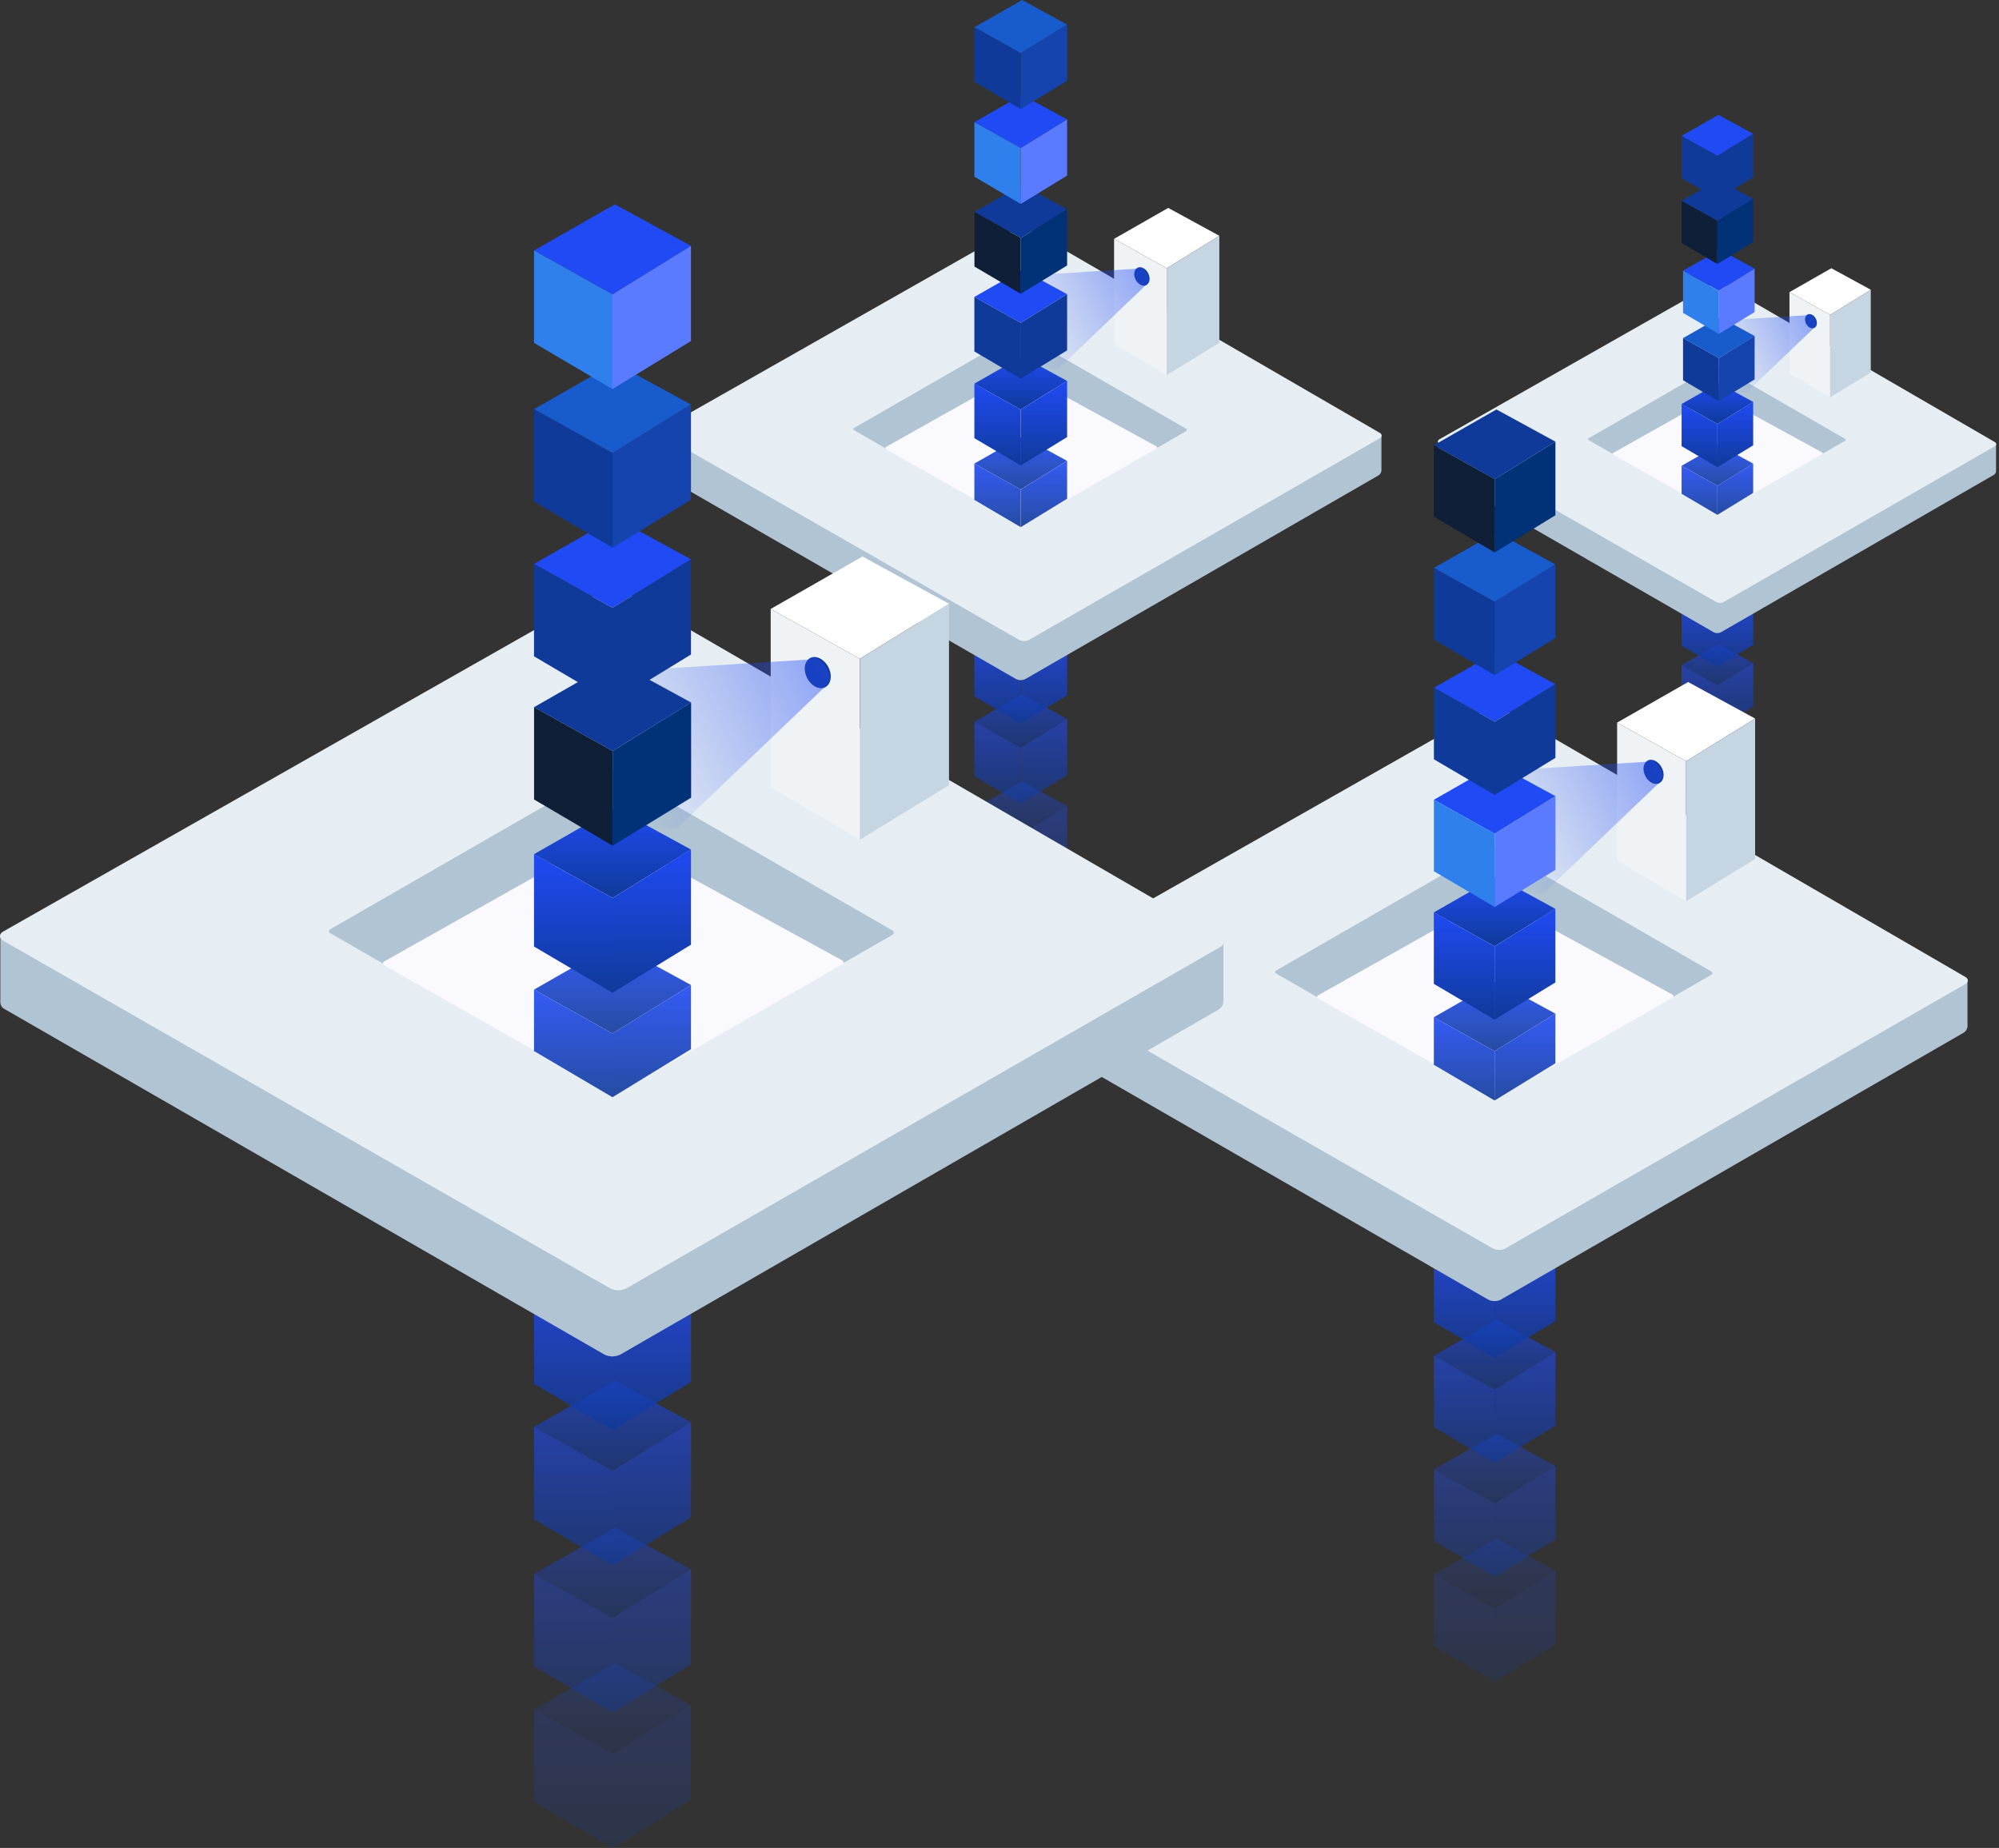 <svg fill="none" height="110" width="119" xmlns="http://www.w3.org/2000/svg" xmlns:xlink="http://www.w3.org/1999/xlink"><rect width="100%" height="100%" fill="#333333" stroke="none"/><linearGradient id="a"><stop offset="0" stop-color="#204af4"/><stop offset="1" stop-color="#103a99"/></linearGradient><linearGradient id="b" gradientUnits="userSpaceOnUse" x1="60.763" x2="60.763" xlink:href="#a" y1="51.265" y2="54.43"/><linearGradient id="c" gradientUnits="userSpaceOnUse" x1="59.383" x2="59.383" xlink:href="#a" y1="52.888" y2="57.757"/><linearGradient id="d" gradientUnits="userSpaceOnUse" x1="62.145" x2="62.145" xlink:href="#a" y1="52.726" y2="57.757"/><linearGradient id="e" gradientUnits="userSpaceOnUse" x1="60.763" x2="60.763" xlink:href="#a" y1="46.506" y2="49.671"/><linearGradient id="f" gradientUnits="userSpaceOnUse" x1="59.383" x2="59.383" xlink:href="#a" y1="48.129" y2="52.998"/><linearGradient id="g" gradientUnits="userSpaceOnUse" x1="62.145" x2="62.145" xlink:href="#a" y1="47.966" y2="52.998"/><linearGradient id="h" gradientUnits="userSpaceOnUse" x1="60.763" x2="60.763" xlink:href="#a" y1="41.339" y2="44.504"/><linearGradient id="i" gradientUnits="userSpaceOnUse" x1="59.383" x2="59.383" xlink:href="#a" y1="42.962" y2="47.831"/><linearGradient id="j" gradientUnits="userSpaceOnUse" x1="62.145" x2="62.145" xlink:href="#a" y1="42.799" y2="47.83"/><linearGradient id="k" gradientUnits="userSpaceOnUse" x1="60.763" x2="60.763" xlink:href="#a" y1="36.579" y2="39.744"/><linearGradient id="l" gradientUnits="userSpaceOnUse" x1="59.383" x2="59.383" xlink:href="#a" y1="38.202" y2="43.072"/><linearGradient id="m" gradientUnits="userSpaceOnUse" x1="62.145" x2="62.145" xlink:href="#a" y1="38.04" y2="43.072"/><linearGradient id="n"><stop offset="0" stop-color="#204af4" stop-opacity=".49"/><stop offset="1" stop-color="#204af4" stop-opacity="0"/></linearGradient><linearGradient id="o" gradientUnits="userSpaceOnUse" x1="68.469" x2="60.884" xlink:href="#n" y1="15.877" y2="19.745"/><linearGradient id="p" gradientUnits="userSpaceOnUse" x1="60.763" x2="60.763" xlink:href="#a" y1="25.973" y2="29.138"/><linearGradient id="q" gradientUnits="userSpaceOnUse" x1="59.383" x2="59.383" xlink:href="#a" y1="27.596" y2="31.377"/><linearGradient id="r" gradientUnits="userSpaceOnUse" x1="62.145" x2="62.145" xlink:href="#a" y1="27.434" y2="31.377"/><linearGradient id="s" gradientUnits="userSpaceOnUse" x1="60.763" x2="60.763" xlink:href="#a" y1="21.214" y2="24.379"/><linearGradient id="t" gradientUnits="userSpaceOnUse" x1="59.383" x2="59.383" xlink:href="#a" y1="22.837" y2="27.706"/><linearGradient id="u" gradientUnits="userSpaceOnUse" x1="62.145" x2="62.145" xlink:href="#a" y1="22.675" y2="27.707"/><linearGradient id="v" gradientUnits="userSpaceOnUse" x1="102.233" x2="102.233" xlink:href="#a" y1="46.015" y2="48.46"/><linearGradient id="w" gradientUnits="userSpaceOnUse" x1="101.167" x2="101.167" xlink:href="#a" y1="47.269" y2="51.031"/><linearGradient id="x" gradientUnits="userSpaceOnUse" x1="103.3" x2="103.3" xlink:href="#a" y1="47.144" y2="51.031"/><linearGradient id="y" gradientUnits="userSpaceOnUse" x1="102.233" x2="102.233" xlink:href="#a" y1="42.338" y2="44.783"/><linearGradient id="z" gradientUnits="userSpaceOnUse" x1="101.167" x2="101.167" xlink:href="#a" y1="43.592" y2="47.354"/><linearGradient id="A" gradientUnits="userSpaceOnUse" x1="103.3" x2="103.3" xlink:href="#a" y1="43.467" y2="47.355"/><linearGradient id="B" gradientUnits="userSpaceOnUse" x1="102.233" x2="102.233" xlink:href="#a" y1="38.345" y2="40.79"/><linearGradient id="C" gradientUnits="userSpaceOnUse" x1="101.167" x2="101.167" xlink:href="#a" y1="39.599" y2="43.361"/><linearGradient id="D" gradientUnits="userSpaceOnUse" x1="103.3" x2="103.3" xlink:href="#a" y1="39.474" y2="43.361"/><linearGradient id="E" gradientUnits="userSpaceOnUse" x1="102.233" x2="102.233" xlink:href="#a" y1="34.668" y2="37.114"/><linearGradient id="F" gradientUnits="userSpaceOnUse" x1="101.167" x2="101.167" xlink:href="#a" y1="35.922" y2="39.684"/><linearGradient id="G" gradientUnits="userSpaceOnUse" x1="103.3" x2="103.3" xlink:href="#a" y1="35.797" y2="39.685"/><linearGradient id="H" gradientUnits="userSpaceOnUse" x1="108.188" x2="102.327" xlink:href="#n" y1="18.672" y2="21.661"/><linearGradient id="I" gradientUnits="userSpaceOnUse" x1="102.237" x2="102.237" xlink:href="#a" y1="26.472" y2="28.917"/><linearGradient id="J" gradientUnits="userSpaceOnUse" x1="101.171" x2="101.171" xlink:href="#a" y1="27.726" y2="30.647"/><linearGradient id="K" gradientUnits="userSpaceOnUse" x1="103.3" x2="103.3" xlink:href="#a" y1="27.601" y2="30.648"/><linearGradient id="L" gradientUnits="userSpaceOnUse" x1="102.237" x2="102.237" xlink:href="#a" y1="22.795" y2="25.24"/><linearGradient id="M" gradientUnits="userSpaceOnUse" x1="101.171" x2="101.171" xlink:href="#a" y1="24.049" y2="27.811"/><linearGradient id="N" gradientUnits="userSpaceOnUse" x1="103.3" x2="103.3" xlink:href="#a" y1="23.924" y2="27.812"/><linearGradient id="O" gradientUnits="userSpaceOnUse" x1="88.977" x2="88.977" xlink:href="#a" y1="91.584" y2="95.734"/><linearGradient id="P" gradientUnits="userSpaceOnUse" x1="87.168" x2="87.168" xlink:href="#a" y1="93.712" y2="100.096"/><linearGradient id="Q" gradientUnits="userSpaceOnUse" x1="90.785" x2="90.785" xlink:href="#a" y1="93.499" y2="100.096"/><linearGradient id="R" gradientUnits="userSpaceOnUse" x1="88.977" x2="88.977" xlink:href="#a" y1="85.345" y2="89.494"/><linearGradient id="S" gradientUnits="userSpaceOnUse" x1="87.168" x2="87.168" xlink:href="#a" y1="87.472" y2="93.857"/><linearGradient id="T" gradientUnits="userSpaceOnUse" x1="90.785" x2="90.785" xlink:href="#a" y1="87.26" y2="93.857"/><linearGradient id="U" gradientUnits="userSpaceOnUse" x1="88.977" x2="88.977" xlink:href="#a" y1="78.569" y2="82.719"/><linearGradient id="V" gradientUnits="userSpaceOnUse" x1="87.168" x2="87.168" xlink:href="#a" y1="80.697" y2="87.081"/><linearGradient id="W" gradientUnits="userSpaceOnUse" x1="90.785" x2="90.785" xlink:href="#a" y1="80.484" y2="87.081"/><linearGradient id="X" gradientUnits="userSpaceOnUse" x1="88.977" x2="88.977" xlink:href="#a" y1="72.329" y2="76.479"/><linearGradient id="Y" gradientUnits="userSpaceOnUse" x1="87.168" x2="87.168" xlink:href="#a" y1="74.457" y2="80.841"/><linearGradient id="Z" gradientUnits="userSpaceOnUse" x1="90.785" x2="90.785" xlink:href="#a" y1="74.244" y2="80.841"/><linearGradient id="aa" gradientUnits="userSpaceOnUse" x1="99.078" x2="89.134" xlink:href="#n" y1="45.188" y2="50.259"/><linearGradient id="ab" gradientUnits="userSpaceOnUse" x1="88.973" x2="88.973" xlink:href="#a" y1="58.423" y2="62.573"/><linearGradient id="ac" gradientUnits="userSpaceOnUse" x1="87.164" x2="87.164" xlink:href="#a" y1="60.551" y2="65.508"/><linearGradient id="ad" gradientUnits="userSpaceOnUse" x1="90.781" x2="90.781" xlink:href="#a" y1="60.338" y2="65.508"/><linearGradient id="ae" gradientUnits="userSpaceOnUse" x1="88.973" x2="88.973" xlink:href="#a" y1="52.183" y2="56.333"/><linearGradient id="af" gradientUnits="userSpaceOnUse" x1="87.164" x2="87.164" xlink:href="#a" y1="54.31" y2="60.695"/><linearGradient id="ag" gradientUnits="userSpaceOnUse" x1="90.781" x2="90.781" xlink:href="#a" y1="54.098" y2="60.695"/><linearGradient id="ah" gradientUnits="userSpaceOnUse" x1="36.463" x2="36.463" xlink:href="#a" y1="99.003" y2="104.365"/><linearGradient id="ai" gradientUnits="userSpaceOnUse" x1="34.126" x2="34.126" xlink:href="#a" y1="101.752" y2="110.001"/><linearGradient id="aj" gradientUnits="userSpaceOnUse" x1="38.798" x2="38.798" xlink:href="#a" y1="101.478" y2="110.001"/><linearGradient id="ak" gradientUnits="userSpaceOnUse" x1="36.463" x2="36.463" xlink:href="#a" y1="90.941" y2="96.303"/><linearGradient id="al" gradientUnits="userSpaceOnUse" x1="34.126" x2="34.126" xlink:href="#a" y1="93.691" y2="101.939"/><linearGradient id="am" gradientUnits="userSpaceOnUse" x1="38.798" x2="38.798" xlink:href="#a" y1="93.416" y2="101.939"/><linearGradient id="an" gradientUnits="userSpaceOnUse" x1="36.463" x2="36.463" xlink:href="#a" y1="82.188" y2="87.549"/><linearGradient id="ao" gradientUnits="userSpaceOnUse" x1="34.126" x2="34.126" xlink:href="#a" y1="84.937" y2="93.185"/><linearGradient id="ap" gradientUnits="userSpaceOnUse" x1="38.798" x2="38.798" xlink:href="#a" y1="84.662" y2="93.186"/><linearGradient id="aq" gradientUnits="userSpaceOnUse" x1="36.463" x2="36.463" xlink:href="#a" y1="74.125" y2="79.487"/><linearGradient id="ar" gradientUnits="userSpaceOnUse" x1="34.126" x2="34.126" xlink:href="#a" y1="76.874" y2="85.123"/><linearGradient id="as" gradientUnits="userSpaceOnUse" x1="38.798" x2="38.798" xlink:href="#a" y1="76.6" y2="85.123"/><linearGradient id="at" gradientUnits="userSpaceOnUse" x1="49.515" x2="36.667" xlink:href="#n" y1="39.057" y2="45.61"/><linearGradient id="au" gradientUnits="userSpaceOnUse" x1="36.463" x2="36.463" xlink:href="#a" y1="56.158" y2="61.52"/><linearGradient id="av" gradientUnits="userSpaceOnUse" x1="34.126" x2="34.126" xlink:href="#a" y1="58.908" y2="65.313"/><linearGradient id="aw" gradientUnits="userSpaceOnUse" x1="38.798" x2="38.798" xlink:href="#a" y1="58.633" y2="65.313"/><linearGradient id="ax" gradientUnits="userSpaceOnUse" x1="36.463" x2="36.463" xlink:href="#a" y1="48.097" y2="53.458"/><linearGradient id="ay" gradientUnits="userSpaceOnUse" x1="34.126" x2="34.126" xlink:href="#a" y1="50.846" y2="59.094"/><linearGradient id="az" gradientUnits="userSpaceOnUse" x1="38.798" x2="38.798" xlink:href="#a" y1="50.571" y2="59.095"/><g opacity=".2"><path d="m58.004 52.888 2.84-1.623 2.678 1.46-2.76 1.704z" fill="url(#b)"/><path d="m58.004 52.888v3.245l2.759 1.623v-3.326l-2.76-1.541z" fill="url(#c)"/><path d="m60.766 54.43 2.759-1.704v3.343l-2.76 1.688v-3.327z" fill="url(#d)"/></g><g opacity=".4"><path d="m58.004 48.129 2.84-1.623 2.678 1.46-2.76 1.704z" fill="url(#e)"/><path d="m58.004 48.129v3.245l2.759 1.623v-3.327l-2.76-1.541z" fill="url(#f)"/><path d="m60.766 49.67 2.759-1.704v3.343l-2.76 1.688v-3.327z" fill="url(#g)"/></g><g opacity=".6"><path d="m58.004 42.962 2.84-1.623 2.678 1.46-2.76 1.704z" fill="url(#h)"/><path d="m58.004 42.962v3.245l2.759 1.623v-3.326l-2.76-1.542z" fill="url(#i)"/><path d="m60.766 44.503 2.759-1.704v3.343l-2.76 1.688v-3.327z" fill="url(#j)"/></g><g opacity=".8"><path d="m58.004 38.202 2.84-1.623 2.678 1.46-2.76 1.705z" fill="url(#k)"/><path d="m58.004 38.202v3.246l2.759 1.623v-3.327l-2.76-1.542z" fill="url(#l)"/><path d="m60.766 39.744 2.759-1.704v3.343l-2.76 1.688v-3.327z" fill="url(#m)"/></g><g clip-rule="evenodd" fill-rule="evenodd"><path d="m39.253 27.956v-2.256s21.463-9.635 21.623-9.543l21.36 9.76v2.087s0 .208-.208.313l-20.98 12.099a.631.631 0 0 1 -.573 0l-21.095-12.151c-.16-.092-.126-.31-.126-.31z" fill="#b1c4d3"/><path d="m39.353 25.553 21.143-12.005a.63.63 0 0 1 .573 0l21.06 12.213c.16.092.16.24 0 .332l-20.878 12a.631.631 0 0 1 -.573 0l-21.314-12.208c-.16-.091-.171-.24-.011-.332z" fill="#e6edf3"/><path d="m50.851 25.47 9.706-5.584a.305.305 0 0 1 .275 0l9.764 5.628c.072.043.072.116 0 .16l-9.692 5.57a.305.305 0 0 1 -.274 0l-9.779-5.629c-.072-.043-.072-.101 0-.145z" fill="#b1c4d3"/><path d="m52.752 26.6 7.84-4.41a.316.316 0 0 1 .242 0l8.002 4.377c.065.032.065.097 0 .145l-7.92 4.54a.316.316 0 0 1 -.243 0l-7.921-4.507c-.065-.049-.065-.113 0-.146z" fill="#f9f9fe"/></g><path d="m66.32 14.219 3.225-1.843 3.04 1.659-3.132 1.934z" fill="#fff"/><path d="m66.32 14.219v6.265l3.133 1.843v-6.357z" fill="#eff3f6"/><path d="m69.453 15.97 3.133-1.936v6.376l-3.133 1.917v-6.358z" fill="#c5d6e2"/><path clip-rule="evenodd" d="m67.762 15.921c.22-.066.495.11.617.408.12.297.033.584-.188.661-.22.066-.496-.11-.617-.408-.121-.297-.033-.584.188-.66z" fill="#103a99" fill-rule="evenodd"/><path clip-rule="evenodd" d="m67.872 15.92c.154 0 .54.406.54.772 0 .052-.232.308-.232.308l-5.185 4.957s-2.03.105-3.273-2.088c-1.008-1.776-.249-3.447.262-3.395l7.657-.476s.077-.077.231-.077z" fill="url(#o)" fill-rule="evenodd"/><g opacity=".9"><path d="m58.004 27.596 2.84-1.623 2.678 1.46-2.76 1.704z" fill="url(#p)"/><path d="m58.004 27.596v2.158l2.759 1.623v-2.24l-2.76-1.541z" fill="url(#q)"/><path d="m60.766 29.138 2.759-1.704v2.255l-2.76 1.688v-2.24z" fill="url(#r)"/></g><path d="m58.004 22.837 2.84-1.623 2.678 1.46-2.76 1.705z" fill="url(#s)"/><path d="m58.004 22.837v3.246l2.759 1.623v-3.327l-2.76-1.542z" fill="url(#t)"/><path d="m60.766 24.379 2.759-1.704v3.343l-2.76 1.688v-3.327z" fill="url(#u)"/><path d="m58.004 17.675 2.84-1.623 2.678 1.46-2.76 1.704z" fill="#204af4"/><path d="m58.004 17.675v3.245l2.759 1.623v-3.326l-2.76-1.542zm2.762 1.542 2.759-1.704v3.343l-2.76 1.688v-3.327zm-2.758-6.597 2.84-1.622 2.678 1.46-2.76 1.705-2.758-1.542z" fill="#103a99"/><path d="m58.008 12.621v3.246l2.759 1.623v-3.327l-2.76-1.542z" fill="#0f1f38"/><path d="m60.766 14.163 2.759-1.704v3.343l-2.76 1.688v-3.327z" fill="#013177"/><path d="m58.004 7.27 2.84-1.622 2.678 1.46-2.76 1.704-2.758-1.541z" fill="#204af4"/><path d="m58.004 7.27v3.247l2.759 1.622v-3.327l-2.76-1.541z" fill="#2f80ed"/><path d="m60.766 8.813 2.759-1.704v3.343l-2.76 1.688v-3.327z" fill="#5a7aff"/><path d="m58.004 1.623 2.84-1.623 2.678 1.46-2.76 1.705z" fill="#185bcc"/><path d="m58.004 1.623v3.246l2.759 1.623v-3.327l-2.76-1.542z" fill="#103a99"/><path d="m60.766 3.165 2.759-1.704v3.343l-2.76 1.688v-3.327z" fill="#1544af"/><g opacity=".2"><path d="m100.102 47.269 2.194-1.254 2.069 1.128-2.132 1.317z" fill="url(#v)"/><path d="m100.102 47.269v2.508l2.131 1.254v-2.571z" fill="url(#w)"/><path d="m102.234 48.46 2.132-1.316v2.583l-2.132 1.304v-2.57z" fill="url(#x)"/></g><g opacity=".4"><path d="m100.102 43.592 2.194-1.254 2.069 1.129-2.132 1.316z" fill="url(#y)"/><path d="m100.102 43.592v2.508l2.131 1.254v-2.57z" fill="url(#z)"/><path d="m102.234 44.783 2.132-1.316v2.583l-2.132 1.304v-2.57z" fill="url(#A)"/></g><g opacity=".6"><path d="m100.102 39.599 2.194-1.254 2.069 1.128-2.132 1.317z" fill="url(#B)"/><path d="m100.102 39.599v2.508l2.131 1.254v-2.571z" fill="url(#C)"/><path d="m102.234 40.79 2.132-1.316v2.583l-2.132 1.304v-2.57z" fill="url(#D)"/></g><g opacity=".8"><path d="m100.102 35.922 2.194-1.254 2.069 1.129-2.132 1.316z" fill="url(#E)"/><path d="m100.102 35.922v2.508l2.131 1.254v-2.57z" fill="url(#F)"/><path d="m102.234 37.114 2.132-1.317v2.583l-2.132 1.304z" fill="url(#G)"/></g><path clip-rule="evenodd" d="m85.612 28.004v-1.742s16.583-7.445 16.707-7.374l16.505 7.541v1.613s0 .161-.161.242l-16.211 9.348a.486.486 0 0 1 -.442 0l-16.3-9.389c-.125-.07-.098-.239-.098-.239z" fill="#b1c4d3" fill-rule="evenodd"/><path clip-rule="evenodd" d="m85.69 26.148 16.337-9.276a.486.486 0 0 1 .442 0l16.273 9.437c.123.07.123.186 0 .256l-16.131 9.271a.486.486 0 0 1 -.442 0l-16.47-9.431c-.124-.071-.133-.186-.009-.257z" fill="#e6edf3" fill-rule="evenodd"/><path clip-rule="evenodd" d="m94.573 26.084 7.5-4.315a.235.235 0 0 1 .212 0l7.544 4.349c.056.033.056.09 0 .123l-7.488 4.304a.235.235 0 0 1 -.212 0l-7.556-4.349c-.056-.034-.056-.078 0-.112z" fill="#b1c4d3" fill-rule="evenodd"/><path clip-rule="evenodd" d="m96.041 26.956 6.058-3.407a.245.245 0 0 1 .188 0l6.183 3.383c.05.024.05.074 0 .112l-6.121 3.507a.243.243 0 0 1 -.187 0l-6.12-3.482c-.05-.038-.05-.087 0-.113z" fill="#f9f9fe" fill-rule="evenodd"/><path d="m106.527 17.39 2.492-1.423 2.35 1.281-2.421 1.495-2.421-1.352z" fill="#fff"/><path d="m106.527 17.39v4.842l2.421 1.424v-4.913l-2.421-1.352z" fill="#eff3f6"/><path d="m108.945 18.743 2.421-1.495v4.927l-2.421 1.48z" fill="#c5d6e2"/><path clip-rule="evenodd" d="m107.64 18.706c.17-.05.383.085.477.315s.026.452-.145.511c-.17.051-.383-.085-.477-.315-.093-.23-.025-.451.145-.51z" fill="#103a99" fill-rule="evenodd"/><path clip-rule="evenodd" d="m107.727 18.706c.119 0 .417.313.417.596 0 .04-.179.238-.179.238l-4.006 3.83s-1.568.081-2.529-1.614c-.779-1.372-.192-2.663.202-2.623l5.916-.367s.06-.06.179-.06z" fill="url(#H)" fill-rule="evenodd"/><g opacity=".9"><path d="m100.105 27.726 2.195-1.254 2.069 1.128-2.132 1.317-2.132-1.192z" fill="url(#I)"/><path d="m100.105 27.726v1.667l2.132 1.254v-1.73z" fill="url(#J)"/><path d="m102.234 28.917 2.132-1.317v1.743l-2.132 1.304z" fill="url(#K)"/></g><path d="m100.105 24.049 2.195-1.254 2.069 1.128-2.132 1.317z" fill="url(#L)"/><path d="m100.105 24.049v2.508l2.132 1.254v-2.57z" fill="url(#M)"/><path d="m102.234 25.24 2.132-1.316v2.583l-2.132 1.304v-2.57z" fill="url(#N)"/><path d="m100.191 20.126 2.195-1.254 2.069 1.129-2.132 1.316z" fill="#185bcc"/><path d="m100.191 20.126v2.508l2.132 1.254v-2.57z" fill="#103a99"/><path d="m102.32 21.318 2.132-1.318v2.583l-2.132 1.304v-2.57z" fill="#1544af"/><path d="m100.191 16.116 2.195-1.254 2.069 1.129-2.132 1.317z" fill="#204af4"/><path d="m100.191 16.116v2.508l2.132 1.254v-2.57z" fill="#2f80ed"/><path d="m102.32 17.308 2.132-1.317v2.583l-2.132 1.304z" fill="#5a7aff"/><path d="m100.102 11.954 2.194-1.254 2.069 1.129-2.132 1.316-2.131-1.19z" fill="#103a99"/><path d="m100.102 11.954v2.508l2.131 1.254v-2.57z" fill="#0f1f38"/><path d="m102.234 13.146 2.132-1.317v2.583l-2.132 1.304z" fill="#013177"/><path d="m100.102 8.09 2.194-1.254 2.069 1.128-2.132 1.317z" fill="#204af4"/><path d="m100.102 8.09v2.508l2.131 1.254v-2.57zm2.132 1.191 2.132-1.316v2.583l-2.132 1.304v-2.57z" fill="#103a99"/><g opacity=".2"><path d="m85.36 93.712 3.723-2.128 3.51 1.915-3.617 2.234-3.617-2.021z" fill="url(#O)"/><path d="m85.36 93.712v4.255l3.617 2.128v-4.362l-3.618-2.021z" fill="url(#P)"/><path d="m88.977 95.733 3.617-2.234v4.383l-3.617 2.213z" fill="url(#Q)"/></g><g opacity=".4"><path d="m85.36 87.472 3.723-2.127 3.51 1.915-3.617 2.234-3.617-2.022z" fill="url(#R)"/><path d="m85.36 87.472v4.256l3.617 2.128v-4.362l-3.618-2.022z" fill="url(#S)"/><path d="m88.977 89.494 3.617-2.234v4.383l-3.617 2.213z" fill="url(#T)"/></g><g opacity=".6"><path d="m85.36 80.697 3.723-2.128 3.51 1.915-3.617 2.234-3.617-2.02z" fill="url(#U)"/><path d="m85.36 80.697v4.256l3.617 2.127v-4.362l-3.618-2.02z" fill="url(#V)"/><path d="m88.977 82.719 3.617-2.235v4.384l-3.617 2.212v-4.36z" fill="url(#W)"/></g><g opacity=".8"><path d="m85.36 74.457 3.723-2.128 3.51 1.915-3.617 2.234-3.617-2.021z" fill="url(#X)"/><path d="m85.36 74.457v4.255l3.617 2.128v-4.362l-3.618-2.021z" fill="url(#Y)"/><path d="m88.977 76.478 3.617-2.234v4.383l-3.617 2.213z" fill="url(#Z)"/></g><path clip-rule="evenodd" d="m60.77 61.023v-2.956s28.14-12.632 28.35-12.511l28.004 12.795v2.737s0 .273-.273.41l-27.506 15.862c-.21.12-.54.12-.751 0l-27.66-15.932c-.21-.12-.164-.406-.164-.406z" fill="#b1c4d3" fill-rule="evenodd"/><path clip-rule="evenodd" d="m60.904 57.873 27.72-15.739a.83.83 0 0 1 .752 0l27.61 16.012c.211.12.211.316 0 .436l-27.37 15.73c-.21.12-.54.12-.75 0l-27.948-16.002c-.21-.12-.225-.315-.015-.435z" fill="#e6edf3" fill-rule="evenodd"/><path clip-rule="evenodd" d="m75.977 57.765 12.726-7.322a.4.4 0 0 1 .36 0l12.802 7.379c.094.057.094.152 0 .209l-12.707 7.302a.4.4 0 0 1 -.36 0l-12.82-7.378c-.096-.057-.096-.133 0-.19z" fill="#b1c4d3" fill-rule="evenodd"/><path clip-rule="evenodd" d="m78.47 59.245 10.28-5.782a.414.414 0 0 1 .317 0l10.491 5.74c.085.042.085.127 0 .19l-10.385 5.952a.414.414 0 0 1 -.318 0l-10.385-5.91c-.085-.063-.085-.147 0-.19z" fill="#f9f9fe" fill-rule="evenodd"/><path d="m96.266 43.014 4.228-2.416 3.986 2.174-4.107 2.537z" fill="#fff"/><path d="m96.266 43.014v8.214l4.107 2.416v-8.334l-4.107-2.295z" fill="#eff3f6"/><path d="m100.375 45.31 4.107-2.538v8.36l-4.107 2.513v-8.336z" fill="#c5d6e2"/><path clip-rule="evenodd" d="m98.153 45.246c.29-.087.65.144.81.534.158.39.043.766-.246.867-.29.087-.65-.144-.81-.534-.158-.39-.043-.766.246-.867z" fill="#103a99" fill-rule="evenodd"/><path clip-rule="evenodd" d="m98.296 45.245c.202 0 .707.531.707 1.01 0 .069-.303.405-.303.405l-6.798 6.5s-2.66.136-4.291-2.74c-1.322-2.327-.326-4.518.343-4.45l10.039-.624s.1-.1.303-.1z" fill="url(#aa)" fill-rule="evenodd"/><g opacity=".9"><path d="m85.356 60.55 3.723-2.127 3.51 1.915-3.616 2.234-3.617-2.021z" fill="url(#ab)"/><path d="m85.356 60.55v2.83l3.617 2.128v-2.936l-3.617-2.021z" fill="url(#ac)"/><path d="m88.973 62.572 3.617-2.234v2.957l-3.617 2.213z" fill="url(#ad)"/></g><path d="m85.356 54.31 3.723-2.127 3.51 1.915-3.616 2.234z" fill="url(#ae)"/><path d="m85.356 54.31v4.256l3.617 2.128v-4.362z" fill="url(#af)"/><path d="m88.973 56.332 3.617-2.234v4.383l-3.617 2.213z" fill="url(#ag)"/><path d="m85.36 47.606 3.723-2.128 3.51 1.916-3.617 2.234-3.617-2.022z" fill="#204af4"/><path d="m85.36 47.606v4.256l3.617 2.127v-4.361l-3.618-2.022z" fill="#2f80ed"/><path d="m88.977 49.628 3.617-2.234v4.383l-3.617 2.212z" fill="#5a7aff"/><path d="m85.36 40.94 3.723-2.127 3.51 1.914-3.617 2.235-3.617-2.022z" fill="#204af4"/><path d="m85.36 40.94v4.256l3.617 2.128v-4.362l-3.618-2.022zm3.617 2.022 3.617-2.235v4.384l-3.617 2.213z" fill="#103a99"/><path d="m85.36 33.808 3.723-2.127 3.51 1.915-3.617 2.234-3.617-2.022z" fill="#185bcc"/><path d="m85.36 33.808v4.256l3.617 2.128v-4.362l-3.618-2.022z" fill="#103a99"/><path d="m88.977 35.83 3.617-2.234v4.383l-3.617 2.213z" fill="#1544af"/><path d="m85.36 26.502 3.723-2.128 3.51 1.915-3.617 2.234-3.617-2.021z" fill="#103a99"/><path d="m85.36 26.502v4.255l3.617 2.128v-4.362l-3.618-2.021z" fill="#0f1f38"/><path d="m88.977 28.523 3.617-2.234v4.383l-3.617 2.213z" fill="#013177"/><g opacity=".2"><path d="m31.79 101.752 4.81-2.749 4.536 2.474-4.674 2.887-4.673-2.612z" fill="url(#ah)"/><path d="m31.79 101.752v5.498l4.672 2.749v-5.635l-4.673-2.612z" fill="url(#ai)"/><path d="m36.46 104.364 4.674-2.886v5.663l-4.673 2.859v-5.636z" fill="url(#aj)"/></g><g opacity=".4"><path d="m31.79 93.69 4.81-2.749 4.536 2.474-4.674 2.887-4.673-2.612z" fill="url(#ak)"/><path d="m31.79 93.69v5.499l4.672 2.749v-5.636z" fill="url(#al)"/><path d="m36.46 96.302 4.674-2.886v5.663l-4.673 2.859v-5.636z" fill="url(#am)"/></g><g opacity=".6"><path d="m31.79 84.937 4.81-2.75 4.536 2.475-4.674 2.886-4.673-2.611z" fill="url(#an)"/><path d="m31.79 84.937v5.498l4.672 2.749v-5.636l-4.673-2.611z" fill="url(#ao)"/><path d="m36.46 87.549 4.674-2.887v5.663l-4.673 2.86v-5.636z" fill="url(#ap)"/></g><g opacity=".8"><path d="m31.79 76.874 4.81-2.749 4.536 2.474-4.674 2.887-4.673-2.612z" fill="url(#aq)"/><path d="m31.79 76.874v5.498l4.672 2.75v-5.636l-4.673-2.612z" fill="url(#ar)"/><path d="m36.46 79.486 4.674-2.886v5.663l-4.673 2.859v-5.636z" fill="url(#as)"/></g><path clip-rule="evenodd" d="m.02 59.518v-3.82s36.358-16.32 36.63-16.165l36.182 16.533v3.536s0 .353-.352.53l-35.54 20.493a1.069 1.069 0 0 1 -.97 0l-35.736-20.583c-.271-.155-.213-.524-.213-.524z" fill="#b1c4d3" fill-rule="evenodd"/><path clip-rule="evenodd" d="m.194 55.448 35.816-20.336a1.07 1.07 0 0 1 .97 0l35.674 20.689c.271.155.271.407 0 .563l-35.364 20.324a1.069 1.069 0 0 1 -.97 0l-36.106-20.677c-.272-.155-.291-.408-.02-.563z" fill="#e6edf3" fill-rule="evenodd"/><path clip-rule="evenodd" d="m19.67 55.308 16.442-9.46a.517.517 0 0 1 .465 0l16.54 9.534c.123.073.123.196 0 .27l-16.417 9.435a.517.517 0 0 1 -.466 0l-16.564-9.533c-.123-.074-.123-.172 0-.246z" fill="#b1c4d3" fill-rule="evenodd"/><path clip-rule="evenodd" d="m22.887 57.22 13.281-7.47a.534.534 0 0 1 .41 0l13.556 7.416c.11.055.11.164 0 .246l-13.418 7.69a.534.534 0 0 1 -.411 0l-13.418-7.635c-.11-.082-.11-.192 0-.246z" fill="#f9f9fe" fill-rule="evenodd"/><path d="m45.879 36.249 5.463-3.122 5.15 2.81-5.306 3.277z" fill="#fff"/><path d="m45.879 36.249v10.613l5.307 3.122v-10.77z" fill="#eff3f6"/><path d="m51.188 39.214 5.306-3.277v10.8l-5.306 3.247z" fill="#c5d6e2"/><path clip-rule="evenodd" d="m48.316 39.132c.374-.112.84.187 1.046.69.205.505.056.99-.318 1.12-.373.113-.84-.186-1.045-.69-.206-.504-.056-.99.317-1.12z" fill="#103a99" fill-rule="evenodd"/><path clip-rule="evenodd" d="m48.504 39.132c.261 0 .914.686.914 1.305 0 .089-.392.523-.392.523l-8.783 8.397s-3.437.177-5.544-3.538c-1.708-3.008-.421-5.839.444-5.75l12.97-.807s.13-.13.391-.13z" fill="url(#at)" fill-rule="evenodd"/><g opacity=".9"><path d="m31.79 58.907 4.81-2.749 4.536 2.475-4.674 2.886-4.673-2.611z" fill="url(#au)"/><path d="m31.79 58.908v3.655l4.672 2.75v-3.794l-4.673-2.611z" fill="url(#av)"/><path d="m36.46 61.52 4.674-2.887v3.82l-4.673 2.86v-3.793z" fill="url(#aw)"/></g><path d="m31.79 50.846 4.81-2.75 4.536 2.475-4.674 2.886-4.673-2.611z" fill="url(#ax)"/><path d="m31.79 50.846v5.498l4.672 2.749v-5.636l-4.673-2.611z" fill="url(#ay)"/><path d="m36.46 53.458 4.674-2.887v5.663l-4.673 2.86v-5.636z" fill="url(#az)"/><path d="m31.793 42.093 4.81-2.75 4.537 2.475-4.674 2.887z" fill="#103a99"/><path d="m31.793 42.093v5.498l4.673 2.749v-5.636z" fill="#0f1f38"/><path d="m36.469 44.705 4.673-2.887v5.663l-4.673 2.86z" fill="#013177"/><path d="m31.79 33.57 4.81-2.749 4.536 2.474-4.674 2.887-4.673-2.612z" fill="#204af4"/><path d="m31.79 33.57v5.498l4.672 2.75v-5.636z" fill="#103a99"/><path d="m36.46 36.182 4.674-2.886v5.663l-4.673 2.86v-5.637z" fill="#103a99"/><path d="m31.79 24.356 4.81-2.749 4.536 2.474-4.674 2.887-4.673-2.612z" fill="#185bcc"/><path d="m31.79 24.356v5.498l4.672 2.75v-5.636l-4.673-2.612z" fill="#103a99"/><path d="m36.46 26.968 4.674-2.886v5.663l-4.673 2.859v-5.636z" fill="#1544af"/><path d="m31.79 14.911 4.81-2.749 4.536 2.474-4.674 2.887-4.673-2.612z" fill="#204af4"/><path d="m31.79 14.911v5.498l4.672 2.75v-5.636l-4.672-2.613z" fill="#2f80ed"/><path d="m36.46 17.523 4.674-2.886v5.663l-4.673 2.859v-5.636z" fill="#5a7aff"/></svg>